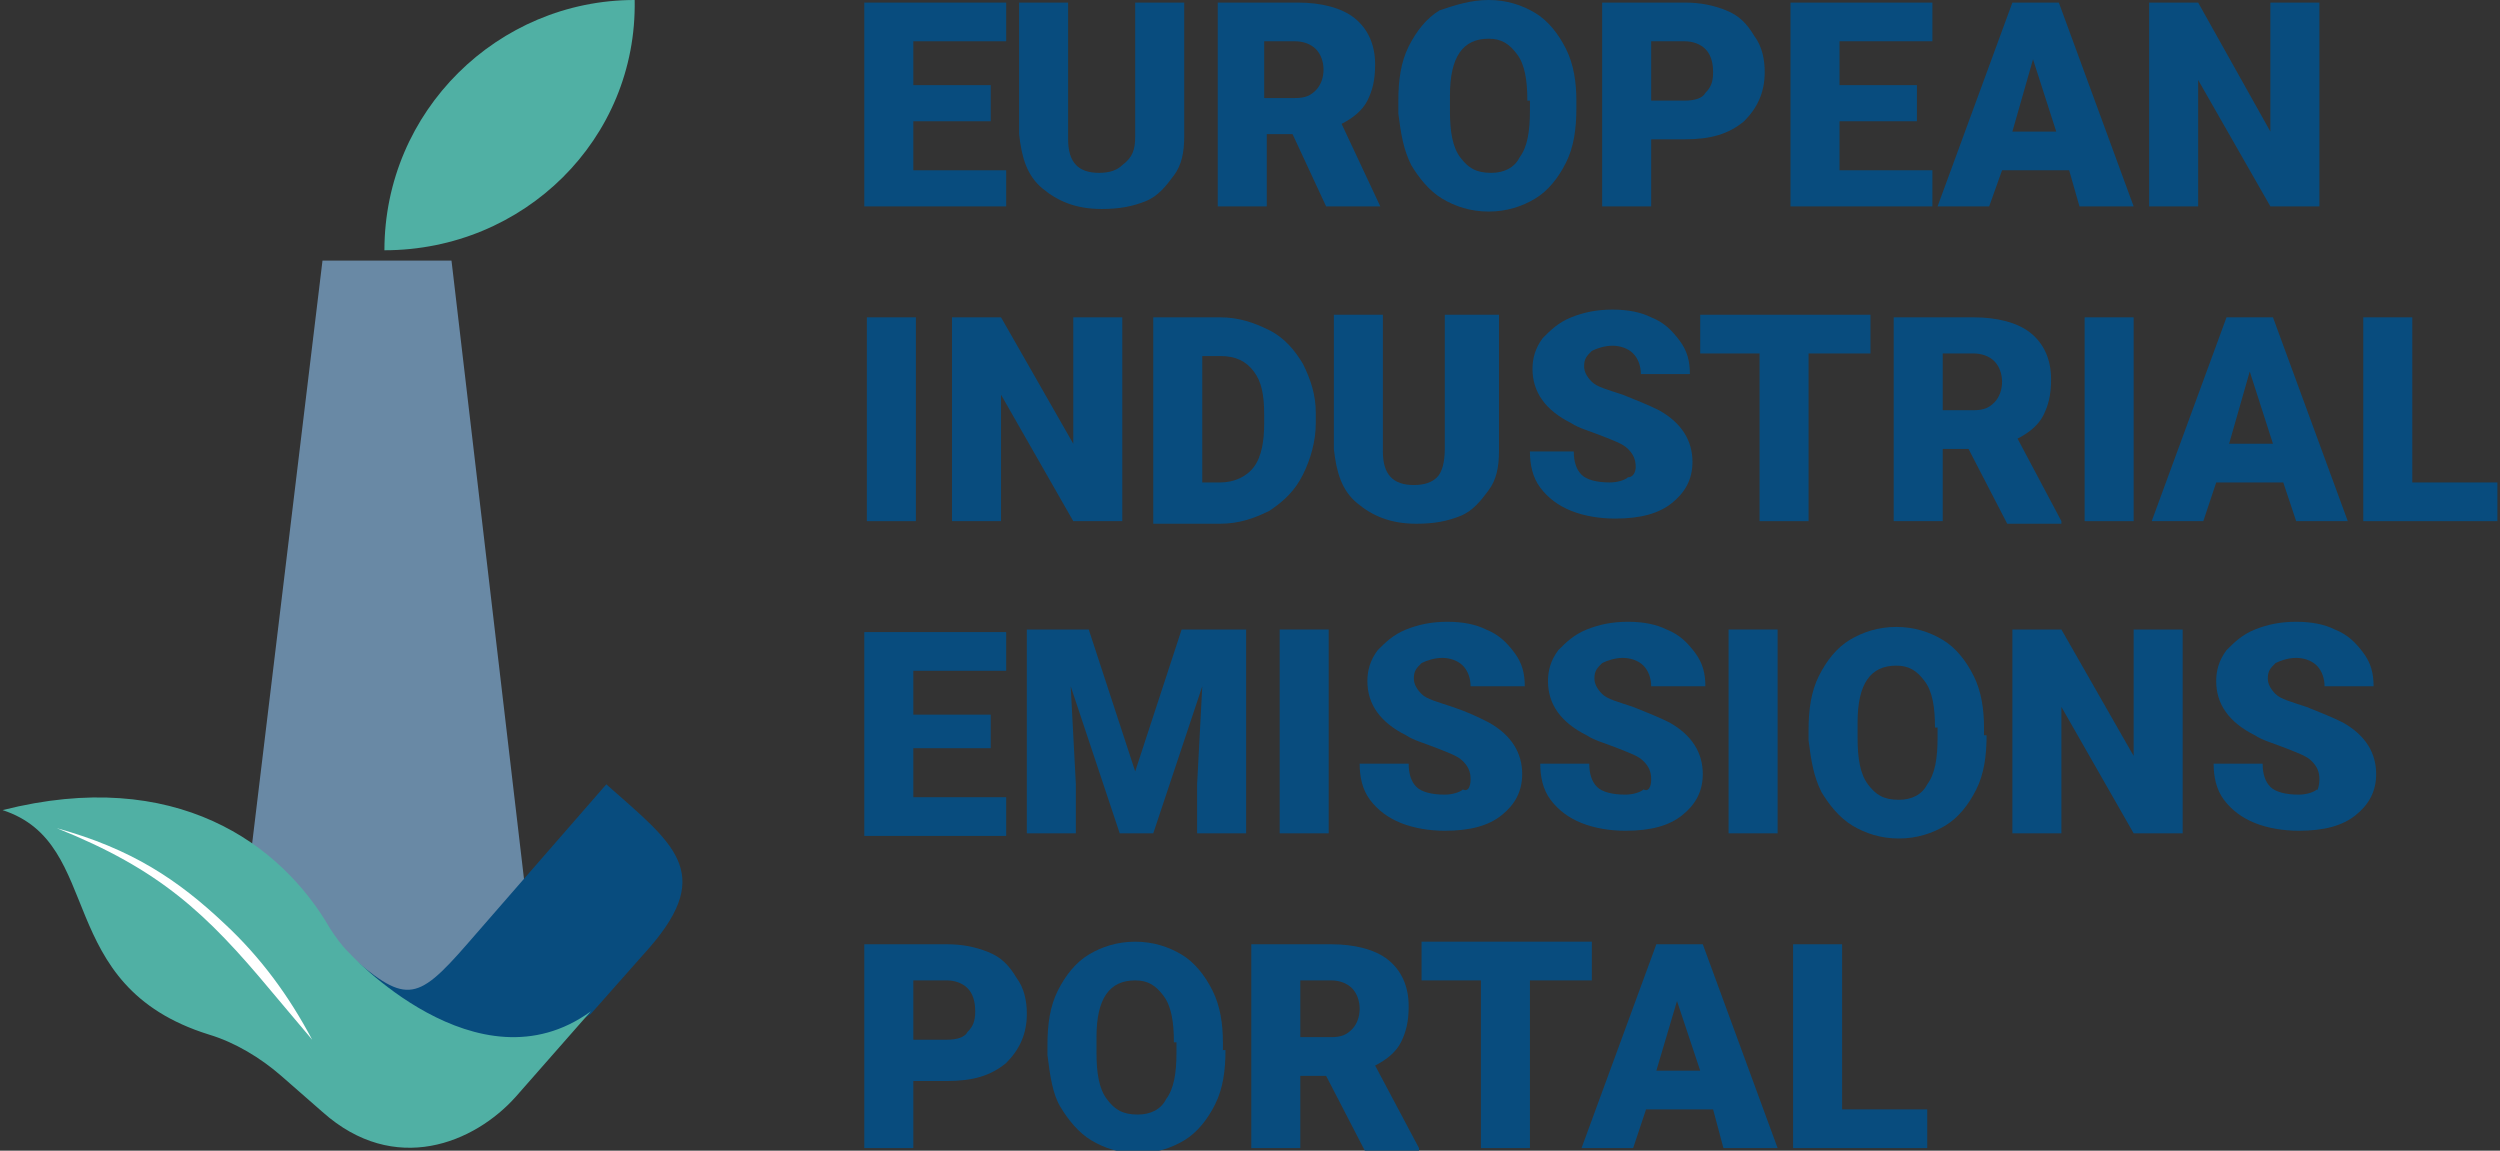 <?xml version="1.0" encoding="utf-8"?>
<!-- Generator: Adobe Illustrator 27.9.1, SVG Export Plug-In . SVG Version: 6.00 Build 0)  -->
<svg version="1.1" id="Layer_1" xmlns="http://www.w3.org/2000/svg" xmlns:xlink="http://www.w3.org/1999/xlink" x="0px" y="0px"
	 viewBox="0 0 96.9 44.6" style="enable-background:new 0 0 96.9 44.6;" xml:space="preserve">
<rect x="0" y="0" width="96.9" height="44.6" fill="#333333" stroke="none"/>
<style type="text/css">
	.st0{fill-rule:evenodd;clip-rule:evenodd;fill:#6989A5;}
	.st1{fill:#084C7E;}
	.st2{fill-rule:evenodd;clip-rule:evenodd;fill:#084C7E;}
	.st3{fill-rule:evenodd;clip-rule:evenodd;fill:#50B0A4;}
	.st4{fill-rule:evenodd;clip-rule:evenodd;fill:#FFFFFF;}
</style>
<g>
	<polygon class="st0" points="20.9,39.1 9,39.1 12.5,10.1 17.5,10.1 	"/>
</g>
<g>
	<path class="st1" d="M38.4,4.7h-3v1.9h3.6V8h-5.5V0.1h5.5v1.5h-3.6v1.7h3V4.7z"/>
	<path class="st1" d="M45.9,0.1v5.2c0,0.6-0.1,1.1-0.4,1.5c-0.3,0.4-0.6,0.8-1.1,1c-0.5,0.2-1,0.3-1.7,0.3c-1,0-1.7-0.3-2.3-0.8
		c-0.6-0.5-0.8-1.2-0.9-2.1V0.1h1.9v5.3c0,0.9,0.4,1.3,1.2,1.3c0.4,0,0.7-0.1,0.9-0.3C43.9,6.1,44,5.8,44,5.3V0.1H45.9z"/>
	<path class="st1" d="M50.1,5.2h-1V8h-1.9V0.1h3.1c0.9,0,1.7,0.2,2.2,0.6c0.5,0.4,0.8,1,0.8,1.8c0,0.6-0.1,1-0.3,1.4
		c-0.2,0.4-0.6,0.7-1,0.9L53.5,8V8h-2.1L50.1,5.2z M49,3.8h1.2c0.4,0,0.6-0.1,0.8-0.3c0.2-0.2,0.3-0.5,0.3-0.8s-0.1-0.6-0.3-0.8
		c-0.2-0.2-0.5-0.3-0.8-0.3H49V3.8z"/>
	<path class="st1" d="M61.1,4.2c0,0.8-0.1,1.5-0.4,2.1S60,7.4,59.5,7.7C59,8,58.4,8.2,57.7,8.2S56.4,8,55.9,7.7
		c-0.5-0.3-0.9-0.8-1.2-1.3c-0.3-0.6-0.4-1.2-0.5-2V3.9c0-0.8,0.1-1.5,0.4-2.1c0.3-0.6,0.7-1.1,1.2-1.4C56.4,0.2,57,0,57.7,0
		c0.7,0,1.3,0.2,1.8,0.5c0.5,0.3,0.9,0.8,1.2,1.4c0.3,0.6,0.4,1.3,0.4,2V4.2z M59.2,3.9c0-0.8-0.1-1.4-0.4-1.8
		c-0.3-0.4-0.6-0.6-1.1-0.6c-1,0-1.5,0.7-1.5,2.2l0,0.6c0,0.8,0.1,1.4,0.4,1.8c0.3,0.4,0.6,0.6,1.2,0.6c0.5,0,0.9-0.2,1.1-0.6
		c0.3-0.4,0.4-1,0.4-1.8V3.9z"/>
	<path class="st1" d="M64,5.4V8h-1.9V0.1h3.2c0.6,0,1.1,0.1,1.6,0.3c0.5,0.2,0.8,0.5,1.1,1c0.3,0.4,0.4,0.9,0.4,1.4
		c0,0.8-0.3,1.4-0.8,1.9c-0.6,0.5-1.3,0.7-2.3,0.7H64z M64,3.9h1.3c0.4,0,0.7-0.1,0.8-0.3c0.2-0.2,0.3-0.4,0.3-0.8
		c0-0.4-0.1-0.7-0.3-0.9c-0.2-0.2-0.5-0.3-0.8-0.3H64V3.9z"/>
	<path class="st1" d="M74.3,4.7h-3v1.9h3.6V8h-5.5V0.1h5.5v1.5h-3.6v1.7h3V4.7z"/>
	<path class="st1" d="M80.2,6.6h-2.6L77.1,8h-2l2.9-7.9h1.8L82.7,8h-2.1L80.2,6.6z M78,5.1h1.7l-0.9-2.8L78,5.1z"/>
	<path class="st1" d="M89.9,8H88l-2.8-4.9V8h-1.9V0.1h1.9L88,5.1V0.1h1.9V8z"/>
</g>
<g>
	<path class="st1" d="M35.5,20.2h-1.9v-7.9h1.9V20.2z"/>
	<path class="st1" d="M43.5,20.2h-1.9l-2.8-4.9v4.9h-1.9v-7.9h1.9l2.8,4.9v-4.9h1.9V20.2z"/>
	<path class="st1" d="M44.7,20.2v-7.9h2.6c0.7,0,1.3,0.2,1.9,0.5c0.6,0.3,1,0.8,1.3,1.3c0.3,0.6,0.5,1.2,0.5,1.9v0.4
		c0,0.7-0.2,1.4-0.5,2c-0.3,0.6-0.7,1-1.3,1.4c-0.6,0.3-1.2,0.5-1.9,0.5H44.7z M46.6,13.7v5h0.7c0.5,0,1-0.2,1.3-0.6
		c0.3-0.4,0.4-1,0.4-1.7v-0.3c0-0.8-0.1-1.3-0.4-1.7c-0.3-0.4-0.7-0.6-1.3-0.6H46.6z"/>
	<path class="st1" d="M58.1,12.3v5.2c0,0.6-0.1,1.1-0.4,1.5c-0.3,0.4-0.6,0.8-1.1,1c-0.5,0.2-1,0.3-1.7,0.3c-1,0-1.7-0.3-2.3-0.8
		c-0.6-0.5-0.8-1.2-0.9-2.1v-5.2h1.9v5.3c0,0.9,0.4,1.3,1.2,1.3c0.4,0,0.7-0.1,0.9-0.3c0.2-0.2,0.3-0.6,0.3-1.1v-5.2H58.1z"/>
	<path class="st1" d="M63.4,18.1c0-0.3-0.1-0.5-0.3-0.7c-0.2-0.2-0.5-0.3-1-0.5c-0.5-0.2-0.9-0.3-1.2-0.5c-1-0.5-1.5-1.2-1.5-2.1
		c0-0.4,0.1-0.8,0.4-1.2c0.3-0.3,0.6-0.6,1.1-0.8c0.5-0.2,1-0.3,1.6-0.3c0.6,0,1.1,0.1,1.5,0.3c0.5,0.2,0.8,0.5,1.1,0.9
		c0.3,0.4,0.4,0.8,0.4,1.3h-1.9c0-0.3-0.1-0.6-0.3-0.8c-0.2-0.2-0.5-0.3-0.8-0.3c-0.3,0-0.6,0.1-0.8,0.2c-0.2,0.2-0.3,0.3-0.3,0.6
		c0,0.2,0.1,0.4,0.3,0.6c0.2,0.2,0.6,0.3,1.2,0.5c0.5,0.2,1,0.4,1.4,0.6c0.9,0.5,1.3,1.2,1.3,2c0,0.7-0.3,1.2-0.8,1.6
		c-0.5,0.4-1.2,0.6-2.2,0.6c-0.6,0-1.2-0.1-1.7-0.3c-0.5-0.2-0.9-0.5-1.2-0.9c-0.3-0.4-0.4-0.9-0.4-1.4H61c0,0.4,0.1,0.7,0.3,0.9
		c0.2,0.2,0.6,0.3,1.1,0.3c0.3,0,0.6-0.1,0.7-0.2C63.3,18.5,63.4,18.3,63.4,18.1z"/>
	<path class="st1" d="M72.5,13.7h-2.4v6.5h-1.9v-6.5h-2.3v-1.5h6.6V13.7z"/>
	<path class="st1" d="M76.3,17.4h-1v2.8h-1.9v-7.9h3.1c0.9,0,1.7,0.2,2.2,0.6c0.5,0.4,0.8,1,0.8,1.8c0,0.6-0.1,1-0.3,1.4
		c-0.2,0.4-0.6,0.7-1,0.9l1.7,3.2v0.1h-2.1L76.3,17.4z M75.3,15.9h1.2c0.4,0,0.6-0.1,0.8-0.3c0.2-0.2,0.3-0.5,0.3-0.8
		c0-0.3-0.1-0.6-0.3-0.8c-0.2-0.2-0.5-0.3-0.8-0.3h-1.2V15.9z"/>
	<path class="st1" d="M82.7,20.2h-1.9v-7.9h1.9V20.2z"/>
	<path class="st1" d="M88.5,18.7h-2.6l-0.5,1.5h-2l2.9-7.9h1.8l2.9,7.9H89L88.5,18.7z M86.4,17.2h1.7l-0.9-2.8L86.4,17.2z"/>
	<path class="st1" d="M93.5,18.7h3.3v1.5h-5.2v-7.9h1.9V18.7z"/>
</g>
<g>
	<path class="st1" d="M38.4,29h-3v1.9h3.6v1.5h-5.5v-7.9h5.5v1.5h-3.6v1.7h3V29z"/>
	<path class="st1" d="M42.2,24.4l1.8,5.5l1.8-5.5h2.5v7.9h-1.9v-1.9l0.2-3.8l-1.9,5.7h-1.3l-1.9-5.7l0.2,3.8v1.9h-1.9v-7.9H42.2z"/>
	<path class="st1" d="M51.5,32.3h-1.9v-7.9h1.9V32.3z"/>
	<path class="st1" d="M57,30.2c0-0.3-0.1-0.5-0.3-0.7c-0.2-0.2-0.5-0.3-1-0.5c-0.5-0.2-0.9-0.3-1.2-0.5c-1-0.5-1.5-1.2-1.5-2.1
		c0-0.4,0.1-0.8,0.4-1.2c0.3-0.3,0.6-0.6,1.1-0.8c0.5-0.2,1-0.3,1.6-0.3c0.6,0,1.1,0.1,1.5,0.3c0.5,0.2,0.8,0.5,1.1,0.9
		c0.3,0.4,0.4,0.8,0.4,1.3H57c0-0.3-0.1-0.6-0.3-0.8c-0.2-0.2-0.5-0.3-0.8-0.3c-0.3,0-0.6,0.1-0.8,0.2c-0.2,0.2-0.3,0.3-0.3,0.6
		c0,0.2,0.1,0.4,0.3,0.6c0.2,0.2,0.6,0.3,1.2,0.5s1,0.4,1.4,0.6c0.9,0.5,1.3,1.2,1.3,2c0,0.7-0.3,1.2-0.8,1.6
		c-0.5,0.4-1.2,0.6-2.2,0.6c-0.6,0-1.2-0.1-1.7-0.3c-0.5-0.2-0.9-0.5-1.2-0.9c-0.3-0.4-0.4-0.9-0.4-1.4h1.9c0,0.4,0.1,0.7,0.3,0.9
		c0.2,0.2,0.6,0.3,1.1,0.3c0.3,0,0.6-0.1,0.7-0.2C56.9,30.7,57,30.5,57,30.2z"/>
	<path class="st1" d="M64,30.2c0-0.3-0.1-0.5-0.3-0.7c-0.2-0.2-0.5-0.3-1-0.5c-0.5-0.2-0.9-0.3-1.2-0.5c-1-0.5-1.5-1.2-1.5-2.1
		c0-0.4,0.1-0.8,0.4-1.2c0.3-0.3,0.6-0.6,1.1-0.8c0.5-0.2,1-0.3,1.6-0.3c0.6,0,1.1,0.1,1.5,0.3c0.5,0.2,0.8,0.5,1.1,0.9
		c0.3,0.4,0.4,0.8,0.4,1.3H64c0-0.3-0.1-0.6-0.3-0.8c-0.2-0.2-0.5-0.3-0.8-0.3c-0.3,0-0.6,0.1-0.8,0.2c-0.2,0.2-0.3,0.3-0.3,0.6
		c0,0.2,0.1,0.4,0.3,0.6c0.2,0.2,0.6,0.3,1.2,0.5c0.5,0.2,1,0.4,1.4,0.6c0.9,0.5,1.3,1.2,1.3,2c0,0.7-0.3,1.2-0.8,1.6
		c-0.5,0.4-1.2,0.6-2.2,0.6c-0.6,0-1.2-0.1-1.7-0.3c-0.5-0.2-0.9-0.5-1.2-0.9c-0.3-0.4-0.4-0.9-0.4-1.4h1.9c0,0.4,0.1,0.7,0.3,0.9
		c0.2,0.2,0.6,0.3,1.1,0.3c0.3,0,0.6-0.1,0.7-0.2C63.9,30.7,64,30.5,64,30.2z"/>
	<path class="st1" d="M68.9,32.3H67v-7.9h1.9V32.3z"/>
	<path class="st1" d="M77,28.5c0,0.8-0.1,1.5-0.4,2.1c-0.3,0.6-0.7,1.1-1.2,1.4c-0.5,0.3-1.1,0.5-1.8,0.5s-1.3-0.2-1.8-0.5
		c-0.5-0.3-0.9-0.8-1.2-1.3c-0.3-0.6-0.4-1.2-0.5-2v-0.4c0-0.8,0.1-1.5,0.4-2.1c0.3-0.6,0.7-1.1,1.2-1.4c0.5-0.3,1.1-0.5,1.8-0.5
		c0.7,0,1.3,0.2,1.8,0.5c0.5,0.3,0.9,0.8,1.2,1.4c0.3,0.6,0.4,1.3,0.4,2V28.5z M75,28.2c0-0.8-0.1-1.4-0.4-1.8
		c-0.3-0.4-0.6-0.6-1.1-0.6c-1,0-1.5,0.7-1.5,2.2l0,0.6c0,0.8,0.1,1.4,0.4,1.8c0.3,0.4,0.6,0.6,1.2,0.6c0.5,0,0.9-0.2,1.1-0.6
		c0.3-0.4,0.4-1,0.4-1.8V28.2z"/>
	<path class="st1" d="M84.6,32.3h-1.9l-2.8-4.9v4.9h-1.9v-7.9h1.9l2.8,4.9v-4.9h1.9V32.3z"/>
	<path class="st1" d="M89.9,30.2c0-0.3-0.1-0.5-0.3-0.7c-0.2-0.2-0.5-0.3-1-0.5c-0.5-0.2-0.9-0.3-1.2-0.5c-1-0.5-1.5-1.2-1.5-2.1
		c0-0.4,0.1-0.8,0.4-1.2c0.3-0.3,0.6-0.6,1.1-0.8c0.5-0.2,1-0.3,1.6-0.3c0.6,0,1.1,0.1,1.5,0.3c0.5,0.2,0.8,0.5,1.1,0.9
		c0.3,0.4,0.4,0.8,0.4,1.3h-1.9c0-0.3-0.1-0.6-0.3-0.8c-0.2-0.2-0.5-0.3-0.8-0.3c-0.3,0-0.6,0.1-0.8,0.2c-0.2,0.2-0.3,0.3-0.3,0.6
		c0,0.2,0.1,0.4,0.3,0.6c0.2,0.2,0.6,0.3,1.2,0.5c0.5,0.2,1,0.4,1.4,0.6c0.9,0.5,1.3,1.2,1.3,2c0,0.7-0.3,1.2-0.8,1.6
		c-0.5,0.4-1.2,0.6-2.2,0.6c-0.6,0-1.2-0.1-1.7-0.3c-0.5-0.2-0.9-0.5-1.2-0.9c-0.3-0.4-0.4-0.9-0.4-1.4h1.9c0,0.4,0.1,0.7,0.3,0.9
		c0.2,0.2,0.6,0.3,1.1,0.3c0.3,0,0.6-0.1,0.7-0.2C89.8,30.7,89.9,30.5,89.9,30.2z"/>
</g>
<g>
	<path class="st1" d="M35.4,41.8v2.7h-1.9v-7.9h3.2c0.6,0,1.1,0.1,1.6,0.3c0.5,0.2,0.8,0.5,1.1,1c0.3,0.4,0.4,0.9,0.4,1.4
		c0,0.8-0.3,1.4-0.8,1.9c-0.6,0.5-1.3,0.7-2.3,0.7H35.4z M35.4,40.3h1.3c0.4,0,0.7-0.1,0.8-0.3c0.2-0.2,0.3-0.4,0.3-0.8
		c0-0.4-0.1-0.7-0.3-0.9C37.3,38.1,37,38,36.7,38h-1.3V40.3z"/>
	<path class="st1" d="M47.5,40.7c0,0.8-0.1,1.5-0.4,2.1c-0.3,0.6-0.7,1.1-1.2,1.4c-0.5,0.3-1.1,0.5-1.8,0.5c-0.7,0-1.3-0.2-1.8-0.5
		c-0.5-0.3-0.9-0.8-1.2-1.3s-0.4-1.2-0.5-2v-0.4c0-0.8,0.1-1.5,0.4-2.1c0.3-0.6,0.7-1.1,1.2-1.4c0.5-0.3,1.1-0.5,1.8-0.5
		c0.7,0,1.3,0.2,1.8,0.5c0.5,0.3,0.9,0.8,1.2,1.4c0.3,0.6,0.4,1.3,0.4,2V40.7z M45.5,40.4c0-0.8-0.1-1.4-0.4-1.8
		c-0.3-0.4-0.6-0.6-1.1-0.6c-1,0-1.5,0.7-1.5,2.2l0,0.6c0,0.8,0.1,1.4,0.4,1.8c0.3,0.4,0.6,0.6,1.2,0.6c0.5,0,0.9-0.2,1.1-0.6
		c0.3-0.4,0.4-1,0.4-1.8V40.4z"/>
	<path class="st1" d="M51.4,41.7h-1v2.8h-1.9v-7.9h3.1c0.9,0,1.7,0.2,2.2,0.6c0.5,0.4,0.8,1,0.8,1.8c0,0.6-0.1,1-0.3,1.4
		c-0.2,0.4-0.6,0.7-1,0.9l1.7,3.2v0.1h-2.1L51.4,41.7z M50.4,40.2h1.2c0.4,0,0.6-0.1,0.8-0.3c0.2-0.2,0.3-0.5,0.3-0.8
		c0-0.3-0.1-0.6-0.3-0.8c-0.2-0.2-0.5-0.3-0.8-0.3h-1.2V40.2z"/>
	<path class="st1" d="M61.7,38h-2.4v6.5h-1.9V38h-2.3v-1.5h6.6V38z"/>
	<path class="st1" d="M66.4,43h-2.6l-0.5,1.5h-2l2.9-7.9h1.8l2.9,7.9h-2.1L66.4,43z M64.2,41.5h1.7L65,38.8L64.2,41.5z"/>
	<path class="st1" d="M71.4,43h3.3v1.5h-5.2v-7.9h1.9V43z"/>
</g>
<path class="st2" d="M13.4,36.9c2.3,2,2.7,2,4.7-0.3l5.4-6.2c2.6,2.3,4.2,3.4,1.7,6.3l-2.3,2.6C18.5,42.4,13.4,36.9,13.4,36.9z"/>
<path class="st3" d="M13.5,36.9L13.5,36.9L13.5,36.9c-0.3-0.3-0.5-0.6-0.7-0.9c-1.9-3.3-6-6.3-12.7-4.6c4,1.3,1.9,6.8,8,8.7
	c1,0.3,2,0.9,2.8,1.6l1.6,1.4c2.8,2.5,5.9,1.2,7.5-0.6l2.9-3.3C18.5,42.4,13.5,36.9,13.5,36.9z"/>
<g>
	<path class="st4" d="M12.1,40.3c-0.9-1.7-2-3.2-3.4-4.5c-1.8-1.7-3.6-2.9-6.5-3.7l0,0c4,1.6,5.8,3.3,8.3,6.3L12.1,40.3L12.1,40.3z"
		/>
	<line class="st4" x1="10.1" y1="35.1" x2="10.1" y2="35.1"/>
</g>
<path class="st3" d="M14.9,9.7L14.9,9.7c0-5.4,4.4-9.7,9.7-9.7h0v0C24.7,5.4,20.3,9.7,14.9,9.7L14.9,9.7z"/>
</svg>

